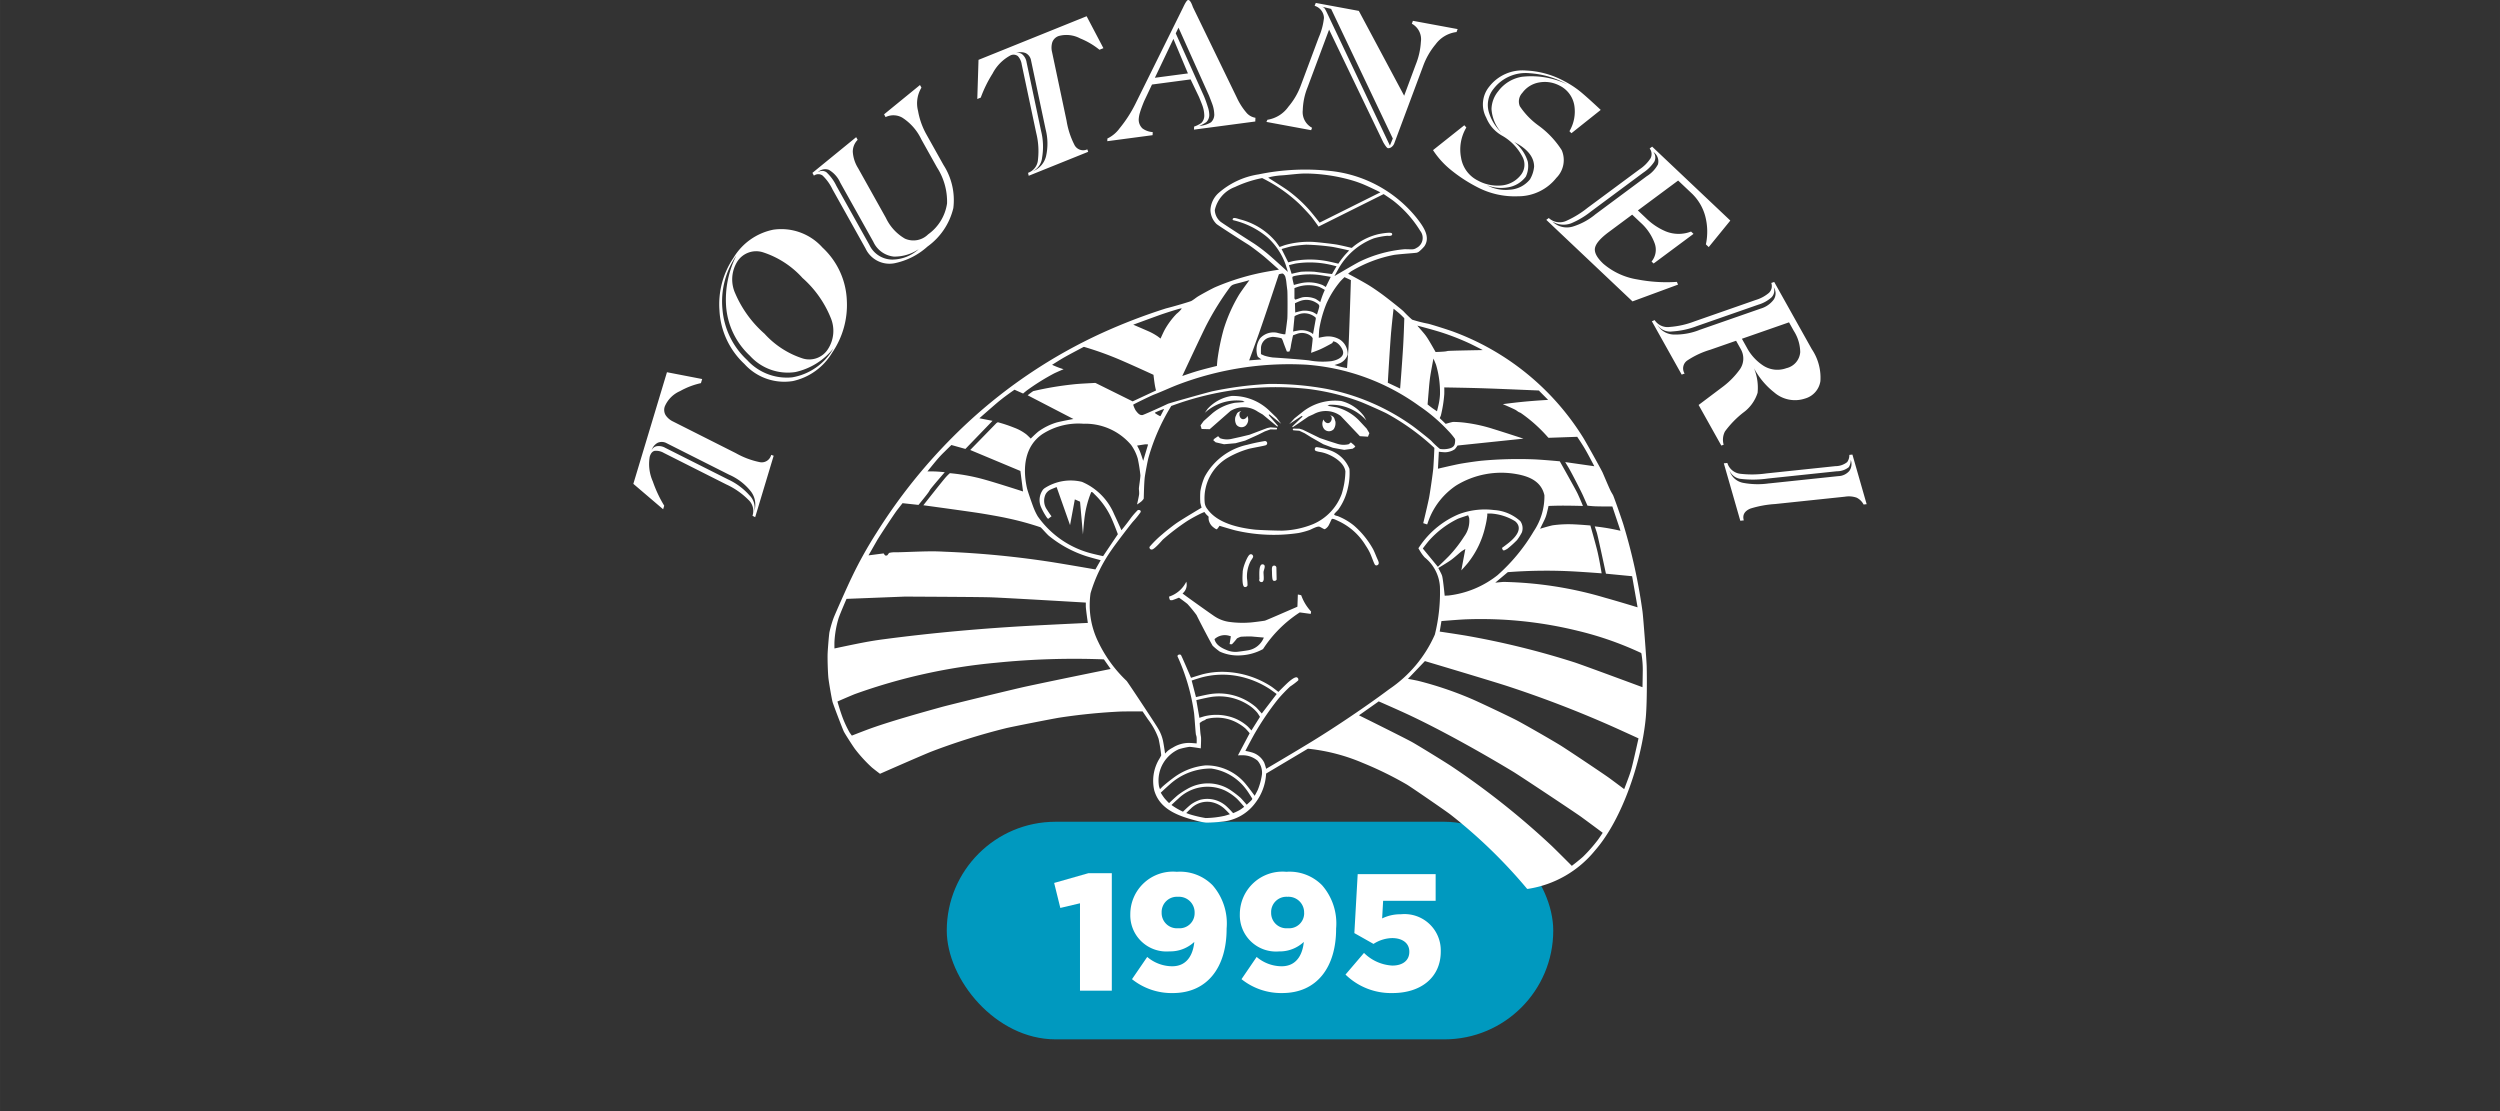 <svg xmlns="http://www.w3.org/2000/svg" width="63.5mm" height="28.222mm" viewBox="0 0 180 80"><rect x="0" y="0" width="180" height="80" fill="#333333" stroke="none"/><defs><style>.a{fill:none;}.b{fill:#0099bf;}.c{fill:#fff;}</style></defs><title>annee1995</title><rect class="a" width="180" height="80"/><rect class="b" x="68.167" y="59.167" width="43.667" height="15.667" rx="7.833" ry="7.833"/><path class="c" d="M77.759,65.037l-1.416.335-.444-1.8,2.459-.7H80.05v8.455H77.759Z"/><path class="c" d="M85.989,67.819A2.537,2.537,0,0,1,84.2,68.5a2.605,2.605,0,0,1-2.818-2.663v-.023A3.066,3.066,0,0,1,84.73,62.77a3.283,3.283,0,0,1,2.579.972,4.182,4.182,0,0,1,1.007,3.118v.024c0,2.734-1.367,4.617-3.874,4.617a4.563,4.563,0,0,1-2.938-1L82.6,68.9a2.8,2.8,0,0,0,1.8.672C85.618,69.57,85.929,68.491,85.989,67.819Zm.024-2.075v-.023a1.127,1.127,0,0,0-1.2-1.151,1.1,1.1,0,0,0-1.175,1.139v.024a1.1,1.1,0,0,0,1.2,1.1A1.082,1.082,0,0,0,86.013,65.744Z"/><path class="c" d="M93.873,67.819a2.537,2.537,0,0,1-1.787.684,2.605,2.605,0,0,1-2.818-2.663v-.023a3.066,3.066,0,0,1,3.346-3.047,3.283,3.283,0,0,1,2.579.972A4.182,4.182,0,0,1,96.2,66.859v.024c0,2.734-1.367,4.617-3.874,4.617a4.563,4.563,0,0,1-2.938-1L90.479,68.9a2.8,2.8,0,0,0,1.8.672C93.5,69.57,93.813,68.491,93.873,67.819Zm.024-2.075v-.023a1.127,1.127,0,0,0-1.2-1.151,1.1,1.1,0,0,0-1.175,1.139v.024a1.1,1.1,0,0,0,1.2,1.1A1.082,1.082,0,0,0,93.9,65.744Z"/><path class="c" d="M96.876,70.17l1.332-1.56a3.138,3.138,0,0,0,2.039.912c.768,0,1.224-.384,1.224-.983v-.024c0-.611-.5-.972-1.235-.972a2.547,2.547,0,0,0-1.343.42l-1.379-.779.24-4.246h5.613v1.919H99.586l-.072,1.271a2.968,2.968,0,0,1,1.343-.3,2.61,2.61,0,0,1,2.878,2.663v.023c0,1.859-1.427,2.986-3.466,2.986A4.681,4.681,0,0,1,96.876,70.17Z"/><path class="c" d="M125.3,37.495l.254-.027q-.166-.579.474-.85a7.56,7.56,0,0,1,1.779-.327l5.029-.529a1.7,1.7,0,0,1,.844.071,1.133,1.133,0,0,1,.5.492l.219-.023-1.025-3.573-.222.023a.843.843,0,0,1-.156.52,1.36,1.36,0,0,1-.846.291l-4.976.524a7.231,7.231,0,0,1-1.837.029,1.109,1.109,0,0,1-.968-.783l-.254.027,1.187,4.135Zm2.088-2.694a5.687,5.687,0,0,1-1.866-.033,1.264,1.264,0,0,1-1-.9.994.994,0,0,0,.819.613,7.611,7.611,0,0,0,1.948-.027l4.968-.523a1.368,1.368,0,0,0,.857-.294.981.981,0,0,0,.141-.525.859.859,0,0,1-.1.791,1.08,1.08,0,0,1-.794.378l-4.968.523Zm-3.455-2.72.171-.06a1.291,1.291,0,0,1,.093-.955,6.883,6.883,0,0,1,1.313-1.354,2.8,2.8,0,0,0,1.037-1.431,3.675,3.675,0,0,0-.26-1.769,5.514,5.514,0,0,0,1.455,1.74,2.283,2.283,0,0,0,2.217.444,1.542,1.542,0,0,0,1.11-1.25,3.675,3.675,0,0,0-.619-2.306L127.743,20.3l-.211.074a.668.668,0,0,1-.165.71,2.618,2.618,0,0,1-.959.516L122,23.14a6.2,6.2,0,0,1-1.773.4,1.117,1.117,0,0,1-1.093-.493l-.2.085,2.148,3.84.211-.074a.691.691,0,0,1,.222-.962,6.069,6.069,0,0,1,1.624-.754l1.859-.648.345.616a1.353,1.353,0,0,1-.1,1.482,5.809,5.809,0,0,1-1.151,1.177L122.3,29.158l1.635,2.923Zm4.682-5.571a1.874,1.874,0,0,1-1.713-.221,3.522,3.522,0,0,1-1.139-1.28l-.346-.618,3.393-1.183.345.618a2.933,2.933,0,0,1,.462,1.529,1.287,1.287,0,0,1-1,1.154Zm-6.266-2.748a4.7,4.7,0,0,1-1.817.326,1.421,1.421,0,0,1-1.222-.724,1.122,1.122,0,0,0,1.1.5,6,6,0,0,0,1.781-.391l4.408-1.537a2.418,2.418,0,0,0,.952-.529.7.7,0,0,0,.156-.727.8.8,0,0,1-.006.9,1.81,1.81,0,0,1-.94.642l-4.408,1.536ZM90.38,8.751l.012-.271a1.083,1.083,0,0,1-.606-.318,4.669,4.669,0,0,1-.736-1.136L85.887.508q-.18-.529-.345-.507-.115.015-.351.522L81.748,7.479a9.3,9.3,0,0,1-1.137,1.759,2.32,2.32,0,0,1-.878.734l-.008.194,3.261-.433.009-.223a1.4,1.4,0,0,1-.736-.262.862.862,0,0,1-.265-.735,1.982,1.982,0,0,1,.087-.422q.081-.28.293-.8l.569-1.205,2.78-.369.606,1.267q.181.439.225.562a2.29,2.29,0,0,1,.155.764.75.75,0,0,1-.21.542,1.935,1.935,0,0,1-.523.262l-.009.22,4.412-.586ZM85.528,5.286,83.151,5.6l1.335-2.8,1.043,2.481Zm1.9,2.928a.765.765,0,0,1-.234.59,1.827,1.827,0,0,1-.851.261,2.428,2.428,0,0,0,.514-.273.726.726,0,0,0,.211-.528,1.9,1.9,0,0,0-.109-.576q-.117-.382-.267-.747L84.653,2.4l.2-.409,2.2,4.9q.171.44.216.562a2.351,2.351,0,0,1,.157.763ZM79.446,3.469l-1.209-2.3L70.453,4.309l-.088,2.819.25-.1a8.968,8.968,0,0,1,.85-1.731,3.088,3.088,0,0,1,1.254-1.289.508.508,0,0,1,.562.028,1.1,1.1,0,0,1,.281.595l1.045,4.938a5.394,5.394,0,0,1,.127,1.921,1.084,1.084,0,0,1-.713.954l.045.213,4.284-1.726-.064-.178a.705.705,0,0,1-.935-.338,5.871,5.871,0,0,1-.559-1.726L75.748,3.748a1.326,1.326,0,0,1,.018-.708.744.744,0,0,1,.461-.447,2.1,2.1,0,0,1,1.547.174,5.434,5.434,0,0,1,1.387.816l.286-.115ZM75.285,9.313a4.084,4.084,0,0,1,.025,1.954,1.557,1.557,0,0,1-.952,1.066,1.239,1.239,0,0,0,.673-.989,4.649,4.649,0,0,0-.07-1.9L73.913,4.482a.936.936,0,0,0-.312-.571.478.478,0,0,0-.519-.051.923.923,0,0,1,.77-.035.727.727,0,0,1,.385.534l1.048,4.953Zm-8.939-3-.107-.192-2.586,2.11.109.2a1.29,1.29,0,0,1,1.189.032,3.765,3.765,0,0,1,1.382,1.567l1.135,2.031a4.545,4.545,0,0,1,.72,2.584,3.32,3.32,0,0,1-1.363,2.229,1.5,1.5,0,0,1-1.668.309,3.4,3.4,0,0,1-1.372-1.494l-2-3.578a2.519,2.519,0,0,1-.384-1.182,1.211,1.211,0,0,1,.35-.861l-.107-.192-3.151,2.571.109.2a.531.531,0,0,1,.619-.012,3.4,3.4,0,0,1,.716.994l2.38,4.257a1.9,1.9,0,0,0,2.075,1.07,5.042,5.042,0,0,0,2.382-1.2,4.777,4.777,0,0,0,1.866-2.773,4.682,4.682,0,0,0-.709-3.106l-1.219-2.18A5.323,5.323,0,0,1,66.1,7.989a2.179,2.179,0,0,1,.245-1.68Zm-.212,11.639a2.862,2.862,0,0,1-1.912.738A1.836,1.836,0,0,1,62.6,17.642l-2.38-4.257A3.24,3.24,0,0,0,59.5,12.4a.546.546,0,0,0-.63.012.773.773,0,0,1,.809-.183,2,2,0,0,1,.821.925l2.381,4.257a1.834,1.834,0,0,0,1.478,1.064,3.118,3.118,0,0,0,1.775-.527ZM50.57,27.293,48.021,26.8,45.6,34.837l2.145,1.831.078-.258a8.955,8.955,0,0,1-.82-1.745,3.087,3.087,0,0,1-.222-1.785q.115-.381.373-.421a1.1,1.1,0,0,1,.64.152L52.3,34.883a5.393,5.393,0,0,1,1.579,1.1,1.084,1.084,0,0,1,.3,1.153l.194.1,1.331-4.423-.179-.062a.7.7,0,0,1-.848.518,5.876,5.876,0,0,1-1.7-.643l-4.507-2.272a1.324,1.324,0,0,1-.542-.457.743.743,0,0,1-.061-.639,2.1,2.1,0,0,1,1.1-1.1,5.435,5.435,0,0,1,1.5-.572l.089-.295Zm1.96,6.9a4.083,4.083,0,0,1,1.541,1.2,1.557,1.557,0,0,1,.237,1.409,1.239,1.239,0,0,0-.351-1.143,4.646,4.646,0,0,0-1.529-1.136L47.9,32.245a.936.936,0,0,0-.641-.113.478.478,0,0,0-.364.373.923.923,0,0,1,.454-.622.727.727,0,0,1,.658.033l4.521,2.279ZM59.215,17.82a3.977,3.977,0,0,0-3.538-1.282,4.339,4.339,0,0,0-2.868,2.027A5.957,5.957,0,0,0,51.8,22.341a5.657,5.657,0,0,0,1.792,3.86,3.866,3.866,0,0,0,3.492,1.236,4.376,4.376,0,0,0,2.825-2.032,6.071,6.071,0,0,0,1.062-3.781,5.476,5.476,0,0,0-1.752-3.8Zm.778,7.285a4.231,4.231,0,0,1-2.955,2.064,3.86,3.86,0,0,1-3.243-1.244,5.6,5.6,0,0,1-1.777-3.645,5.849,5.849,0,0,1,1-3.883,7.054,7.054,0,0,0-.742,3.6,5.4,5.4,0,0,0,1.714,3.613,3.671,3.671,0,0,0,3.271,1.179A4.861,4.861,0,0,0,59.993,25.1Zm-2.238-5.113A7.652,7.652,0,0,1,59.818,22.9a2.411,2.411,0,0,1-.2,2.227,1.591,1.591,0,0,1-1.8.689,6.337,6.337,0,0,1-2.772-1.787,8.12,8.12,0,0,1-2.107-2.9,2.428,2.428,0,0,1,.141-2.286,1.612,1.612,0,0,1,1.849-.679,6.55,6.55,0,0,1,2.83,1.826ZM104.873,2.3l.077-.206-3.22-.595-.078.209a1.269,1.269,0,0,1,.652,1.3,5.139,5.139,0,0,1-.374,1.653L101.1,6.893,97.836.784l-3.1-.573L94.653.42a.937.937,0,0,1,.672.876A4.849,4.849,0,0,1,94.948,2.7l-1.307,3.5a5.063,5.063,0,0,1-.877,1.484,2.275,2.275,0,0,1-1.508.939l-.074.155,3.22.595L94.47,9.2A1.271,1.271,0,0,1,93.8,7.925a4.748,4.748,0,0,1,.345-1.639l1.55-4.153,3.9,8.112q.232.4.334.424a.357.357,0,0,0,.246-.071.593.593,0,0,0,.225-.308l2.063-5.527a5.207,5.207,0,0,1,.9-1.571,2.2,2.2,0,0,1,1.517-.886Zm-4.8,8.182-4.317-9.11q-.274-.591-.342-.7a.392.392,0,0,0-.237-.189L95.84.64l4.442,9.333-.212.515Zm12.01,2.3a1.809,1.809,0,0,0,.361-1.97,6.5,6.5,0,0,0-1.668-1.769,5.4,5.4,0,0,1-1.351-1.4.9.9,0,0,1,.182-.955,1.888,1.888,0,0,1,1.246-.756,2.255,2.255,0,0,1,1.419.224A1.945,1.945,0,0,1,113.353,7.6,2.791,2.791,0,0,1,113,9.446l.143.146,2.11-1.679q-1.159-1.085-1.622-1.438a6.877,6.877,0,0,0-1.01-.636,6.358,6.358,0,0,0-2.744-.761,3.027,3.027,0,0,0-2.656,1.165,2.018,2.018,0,0,0-.21,2.231,2.6,2.6,0,0,0,1.107,1.276,3.7,3.7,0,0,1,1.509,1.56,1.189,1.189,0,0,1-.095,1.248,1.989,1.989,0,0,1-1.5.8A2.948,2.948,0,0,1,106.408,13a2.232,2.232,0,0,1-1.21-1.639,3.092,3.092,0,0,1,.379-2.181l-.146-.162-2.254,1.792a6.144,6.144,0,0,0,1.336,1.464,10.818,10.818,0,0,0,1.832,1.19,5.8,5.8,0,0,0,2.954.668,3.5,3.5,0,0,0,2.779-1.35Zm.723-6.726a6.035,6.035,0,0,0-3.236-.526,2.669,2.669,0,0,0-1.7,1.043,2.092,2.092,0,0,0-.481,1.274,2.812,2.812,0,0,0,.7,1.683,3.344,3.344,0,0,1-.87-1.384,1.845,1.845,0,0,1,.316-1.747,2.913,2.913,0,0,1,2.6-1.127,6.431,6.431,0,0,1,2.679.784Zm-2.625,6.829a2.012,2.012,0,0,1-1.5.775,2.824,2.824,0,0,1-1.628-.326,2.789,2.789,0,0,0,1.5.158,2,2,0,0,0,1.306-.774A1.773,1.773,0,0,0,110,11.632a2.86,2.86,0,0,0-.972-1.408q1.425.738,1.428,1.774a2.215,2.215,0,0,1-.282.889ZM91.213,55.665l2.91-1.731a.122.122,0,0,1,.1-.022,13.582,13.582,0,0,1,3.886,1.015,25.555,25.555,0,0,1,3.181,1.559c.267.157,2.806,1.9,3.153,2.169a36.726,36.726,0,0,1,5.482,5.31.081.081,0,0,0,.092.034,7.732,7.732,0,0,0,4.825-2.765c2.008-2.289,3.376-6.552,3.654-9.56.088-.948.089-2.766.067-3.687-.01-.426-.246-3.538-.3-3.94a40.356,40.356,0,0,0-1.354-6.2c-.083-.3-.714-2.1-.774-2.205-.042-.074-.086-.144-.128-.219-.11-.193-.407-.913-.62-1.4-.088-.2-1.241-2.273-1.422-2.552A18.575,18.575,0,0,0,104.69,23.9c-.306-.12-1.679-.555-1.868-.592a10.262,10.262,0,0,1-1.148-.292,7.778,7.778,0,0,1-.62-.6c-.114-.118-1.216-.992-1.586-1.258-.316-.227-.674-.478-1.021-.684-.549-.326-1.383-.763-1.383-.763s.114-.1.217-.175a9.5,9.5,0,0,1,3.1-1.185c.551-.074,1.558-.131,1.642-.161a.639.639,0,0,0,.135-.066,2.933,2.933,0,0,0,.395-.387c.452-.658-.025-1.377-.577-2.073A9.209,9.209,0,0,0,95.7,12.3a16.565,16.565,0,0,0-5.085.255,5.672,5.672,0,0,0-2.916,1.376,1.769,1.769,0,0,0-.547,1.172,1.444,1.444,0,0,0,.437,1.024c.079.077,1.568,1.036,2.288,1.486.208.13.94.685,1.2.911.43.371,1.008.891,1.008.891s-.475.075-.834.139a17.2,17.2,0,0,0-3.773,1.13c-.269.122-1.123.589-1.285.7-.142.1-.265.2-.41.283-.081.047-1.272.4-1.832.538a41.458,41.458,0,0,0-4.621,1.777,36.744,36.744,0,0,0-9.615,6.407A39.293,39.293,0,0,0,63.1,38.377a29.588,29.588,0,0,0-1.8,3.245c-.265.541-1.184,2.607-1.292,2.9a8.1,8.1,0,0,0-.285.978c-.038.191-.133,1.347-.137,1.658-.006.479.02,1.237.055,1.623.025.273.235,1.5.3,1.75.05.191.733,1.983.82,2.151.111.213.677,1.093.82,1.276a10.238,10.238,0,0,0,1.194,1.3c.247.205.585.455.585.455s2.9-1.278,3.689-1.594a46.19,46.19,0,0,1,5.368-1.686c.407-.1,3.452-.7,3.882-.765a42.587,42.587,0,0,1,4.393-.438c.651-.014,1.574-.009,1.574-.009s.218.32.395.583a4.981,4.981,0,0,1,.756,1.386,11.064,11.064,0,0,1,.191,1.191,2.714,2.714,0,0,1-.182.331,3.064,3.064,0,0,0-.319,2.2c.393,1.347,1.671,1.834,3.108,2.2a4.338,4.338,0,0,0,.638.118,11.762,11.762,0,0,0,1.239-.082A3.344,3.344,0,0,0,90.4,57.788a3.784,3.784,0,0,0,.758-2.042.084.084,0,0,1,.055-.082Zm8.174-41.817L95.012,16.03s-.4-.512-.7-.866a9.939,9.939,0,0,0-1.568-1.44c-.39-.279-1.436-.931-1.436-.931s.084-.03.16-.053a4.961,4.961,0,0,1,.747-.109c.6-.034,1.328-.153,1.914-.137a12.448,12.448,0,0,1,3.153.474,8.311,8.311,0,0,1,.911.319c.487.208,1.195.56,1.195.56Zm.229.123s.418.275.691.475a8.132,8.132,0,0,1,1.95,2.178.81.81,0,0,1-.273,1.23c-.23.147-.35.086-.871.091a9.3,9.3,0,0,0-3.221.893c-.413.212-1.812,1.041-1.812,1.041s.115-.215.218-.394a4.933,4.933,0,0,1,2.616-2.324,5.055,5.055,0,0,1,.953-.182c.13,0,.324.032.368-.085a.11.11,0,0,0-.027-.1c-.113-.1-.847.041-.957.064a4.478,4.478,0,0,0-1.881.956.074.074,0,0,1-.093.025c-.333-.08-.664-.159-1-.224-.277-.053-1.516-.193-1.781-.2a6.268,6.268,0,0,0-1.969.228c-.171.057-.393.14-.393.14s-.151-.217-.282-.386a4.946,4.946,0,0,0-2.561-1.6c-.239-.07-.506-.178-.538-.018a.133.133,0,0,0,0,.041c0,.018.007.022.054.039a5.9,5.9,0,0,1,2.455,1.233,4.857,4.857,0,0,1,1.294,1.932c.079.236.172.555.172.555s-.852-.788-1.42-1.275a11.939,11.939,0,0,0-1-.756c-.744-.474-2.353-1.511-2.442-1.595a1.157,1.157,0,0,1-.4-.826,2.3,2.3,0,0,1,1.449-1.662,8.3,8.3,0,0,1,1.906-.632.1.1,0,0,1,.1.011,10.954,10.954,0,0,1,2.577,1.787c.2.183.81.832.948,1.012.224.291.49.671.49.671l4.688-2.339Zm-6.862,4.922-.48-.962s.375-.113.67-.186a9.477,9.477,0,0,1,1.108-.128,16.2,16.2,0,0,1,1.863.155c.495.087,1.228.262,1.228.262s-.24.235-.435.476-.346.476-.346.476-.386-.093-.684-.157A6.592,6.592,0,0,0,93.1,18.8c-.152.037-.345.091-.345.091Zm3.149.838s-.791-.1-1.255-.164a7.736,7.736,0,0,0-.986,0c-.275.052-.666.148-.666.148l-.193-.621s.285-.076.487-.12a6.692,6.692,0,0,1,2.661.128l.28.07-.328.559Zm-5.078,6.148-.886.068s.36-.969.709-1.952c.459-1.3,1.431-4.247,1.431-4.247a1.46,1.46,0,0,1,.253-.055c.069,0,.164.123.2.2a2.425,2.425,0,0,1,.091.474c.021.195.044.369.064.54.022.188.022,1.836,0,2.041-.054.5-.146,1.119-.146,1.119s-.062,0-.117,0a4.425,4.425,0,0,1-.476-.109,1.307,1.307,0,0,0-1.221.4,1.458,1.458,0,0,0-.182,1.294.258.258,0,0,0,.064.073c.068.058.213.152.213.152Zm4.627-5.218s-.132-.085-.229-.138a2.673,2.673,0,0,0-1.549-.137c-.213.045-.514.132-.514.132s-.081-.315-.105-.466a.29.29,0,0,1,0-.083c0-.037.01-.044.054-.065a.565.565,0,0,1,.115-.037,5.251,5.251,0,0,1,2.023-.027c.243.037.567.095.567.095l-.357.727Zm1.348-.708.465.215s-.13,4.23-.178,4.947c-.046.7-.1,1.386-.1,1.386s-.226-.036-.448-.09-.454-.13-.454-.13a4.128,4.128,0,0,0,.417-.144,1.019,1.019,0,0,0,.529-.6,1.24,1.24,0,0,0-.565-1.091,1.658,1.658,0,0,0-1.064-.21c-.186.025-.45.085-.45.085s.008-.34.032-.609a8.488,8.488,0,0,1,.525-1.864,6.862,6.862,0,0,1,1.013-1.61c.126-.133.282-.282.282-.282Zm-9.178,6.393s-.945.228-1.513.4c-.5.153-.986.329-.986.329s1.417-3.037,1.752-3.692a20.314,20.314,0,0,1,1.686-2.707c.148-.18.222-.191.684-.31.3-.077.713-.193.713-.193s-.454.6-.731,1.022A11.2,11.2,0,0,0,88.1,23.722a16.288,16.288,0,0,0-.447,2.2c-.019.2-.036.422-.036.422ZM93.2,21.42v-.675s.142-.056.255-.094a2.509,2.509,0,0,1,1.513,0,4.4,4.4,0,0,1,.42.223s-.063.137-.12.278c-.117.29-.209.6-.209.6a3.49,3.49,0,0,0-.329-.228,1.712,1.712,0,0,0-.948-.119c-.2.051-.488.173-.518.164a.148.148,0,0,1-.059-.076.2.2,0,0,1-.007-.076Zm1.621,1.226s-.173-.113-.29-.172a1.714,1.714,0,0,0-.76-.1,5.043,5.043,0,0,0-.516.128l-.018-.667s.209-.1.346-.153a1.3,1.3,0,0,1,1.13.082c.189.109.292.18.273.315-.016.12-.165.568-.165.568ZM83.558,24.375s-.11-.085-.2-.152a4.178,4.178,0,0,0-.592-.337c-.4-.177-1.172-.508-1.172-.508s1.011-.372,1.8-.659c.481-.175,1.461-.484,1.619-.51.048-.008.074-.009.058.029a2.071,2.071,0,0,1-.355.354,5.5,5.5,0,0,0-.875,1.185c-.126.246-.281.6-.281.6Zm17.249,3.6-.885-.418s.169-2.882.246-3.713c.075-.814.17-1.618.17-1.618s.2.162.351.286c.169.144.259.237.383.362a.093.093,0,0,1,.037.093c-.024.689-.039,1.232-.089,2.066-.071,1.18-.211,2.942-.211,2.942ZM94.738,22.95l-.2,1.108s-.051-.045-.095-.079a1.417,1.417,0,0,0-.85-.2c-.189.025-.491.091-.491.091l.1-1.039c0-.049.006-.056.019-.068a.83.83,0,0,1,.2-.1,1.217,1.217,0,0,1,1.249.155.273.273,0,0,1,.051.048c.019.025.021.033.012.082Zm12.039,2.256s-2.44.041-2.552.066c-.039.009-.071.018-.119.026-.18.03-.743.047-.743.047s-.374-.67-.586-1a3.255,3.255,0,0,0-.3-.4c-.163-.194-.431-.5-.431-.5s1.155.3,1.794.507a18.162,18.162,0,0,1,1.945.763c.442.211.993.5.993.5Zm-12.38.2s.338-.119.606-.232.642-.319.857-.437a.211.211,0,0,0,.082-.064c.04-.063.02-.1.071-.091.343.046.638.5.685.717.089.4-.4.636-.846.705a5.368,5.368,0,0,1-1.6-.055c-.495-.062-1.93-.168-2.607-.21a3.533,3.533,0,0,1-.6-.128c-.117-.047-.255-.113-.255-.113s-.009-.229,0-.382a.815.815,0,0,1,.492-.78,1.447,1.447,0,0,1,.361-.082,3.675,3.675,0,0,1,.623.1.775.775,0,0,1,.119.246c.083.242.269.711.269.711a.741.741,0,0,0,.182,0,1.334,1.334,0,0,0,.1-.346c.021-.206.164-.82.164-.82s.155-.062.264-.1a1.051,1.051,0,0,1,1.021.146.485.485,0,0,1,.127.161c.013.081-.114,1.056-.114,1.056ZM83.234,28.114l-1.683.785-2.636-1.306a.153.153,0,0,0-.1-.021c-.524.03-1.15.056-1.571.106a23.1,23.1,0,0,0-2.852.483,4.507,4.507,0,0,0-.4.3l3.294,1.707s-.9.165-1.222.254a4.418,4.418,0,0,0-1.312.656c-.227.188-.538.5-.538.5s-.179-.181-.3-.289a3.293,3.293,0,0,0-.884-.492,10.591,10.591,0,0,0-1.174-.393.21.21,0,0,0-.076.033.322.322,0,0,0-.073.062l-1.852,1.9,3.613,1.511.191,1.476s-1.857-.6-2.707-.838a13.728,13.728,0,0,0-2.508-.474.09.09,0,0,0-.095.031c-.084.077-.157.151-.24.242-.225.246-1.629,2.032-1.629,2.032s2.313.314,3.789.529c.674.1,1.845.308,2.242.4a21.055,21.055,0,0,1,2.406.656c.081.056.36.387.574.592a8.311,8.311,0,0,0,2.8,1.513c.39.117.958.266.958.266L78.869,41s-1.722-.3-3-.508a67.6,67.6,0,0,0-7.787-.766c-.325-.016-.638-.03-.971-.03-.878,0-2.376.081-2.688.067a1.657,1.657,0,0,0-.4.046c-.112.1-.094.209-.255.191a.078.078,0,0,1-.055-.027,1,1,0,0,1-.091-.127l-1.089.141s.344-.6.606-1.061c.169-.3,1.282-1.979,1.458-2.205s.386-.492.386-.492l1.149.124s.63-.765.744-.944c.032-.05.052-.089.082-.137C67.035,35.137,68.023,34,68.023,34s-.388-.045-.766-.056c-.244-.007-.483,0-.483,0s.38-.474.624-.765a7.543,7.543,0,0,1,.611-.656c.2-.2.492-.482.492-.482l1.008.283L71.462,30.3l-.948-.185s.644-.566,1.049-.917c.375-.326.667-.557,1.057-.838.188-.136.424-.3.424-.3l.618.275s.132-.112.252-.209A16.152,16.152,0,0,1,75.9,26.884c.3-.143.68-.3.68-.3s-.177-.052-.352-.117c-.241-.089-.478-.2-.478-.2s.35-.222.643-.4c.421-.255,1.059-.584,1.593-.869a.1.1,0,0,1,.1-.012,23.1,23.1,0,0,1,2.589.935c.981.422,2.376,1.066,2.376,1.066s.069.626.131.911c.024.111.051.218.051.218Zm20.229,1.5s-.149-.1-.294-.2c-.195-.14-.383-.295-.383-.295s.054-.655.091-1.092c.042-.5.073-.789.146-1.21.07-.4.184-1,.184-1s.121.268.189.449a6.95,6.95,0,0,1,.283,2.142,4.459,4.459,0,0,1-.091.684c-.049.225-.125.518-.125.518Zm1.31,2.055c-.008.343-.056.478-.31.589a1.634,1.634,0,0,1-.79.064,5.679,5.679,0,0,1-.614-.574c-.1-.108-1.116-.912-1.4-1.112A15.9,15.9,0,0,0,95.513,28a21.777,21.777,0,0,0-4.174-.355,26.068,26.068,0,0,0-4.01.519c-.253.049-3.128.856-3.244.911-.67.319-1.761.8-1.83.811-.2.019-.329-.123-.494-.346a1.905,1.905,0,0,1-.171-.4c.011-.03,1.269-.642,1.5-.731.617-.236,1.165-.5,1.741-.72a22.545,22.545,0,0,1,9.23-1.431,15.856,15.856,0,0,1,8.122,2.971,12.089,12.089,0,0,1,2.087,1.786,4.767,4.767,0,0,1,.474.565.263.263,0,0,1,.027.095Zm-2.3,6,.284.091s.086-.247.162-.443a5.213,5.213,0,0,1,1.923-2.36,6.2,6.2,0,0,1,4.356-.82c.953.169,1.779.546,2,1.522a4.52,4.52,0,0,1-.766,2.588,13.146,13.146,0,0,1-2.616,3.172,6.981,6.981,0,0,1-3.522,1.458c-.129.008-.277.013-.277.013s-.1-1.028-.166-1.343a.783.783,0,0,0-.064-.2c-.071-.158-.23-.45-.23-.45s.7-.415.932-.588c.332-.246.642-.551.793-.647.1-.064.223-.134.223-.134l-.291,1.54s.3-.323.477-.54a6.5,6.5,0,0,0,1.248-2.616,5.861,5.861,0,0,0,.146-.807c0-.063,0-.131,0-.131s.143,0,.262,0a3.8,3.8,0,0,1,1.743.556c.555.471.149,1.068-.492,1.577-.188.149-.454.343-.454.343a.752.752,0,0,0,.07.167.189.189,0,0,0,.123,0c.058-.028.123-.061.188-.1a7.176,7.176,0,0,0,.7-.629,3.842,3.842,0,0,0,.347-.547.883.883,0,0,0-.11-.82,3.107,3.107,0,0,0-1.912-.8,5.3,5.3,0,0,0-2.508.3,6.388,6.388,0,0,0-2.689,2.123c-.105.147-.228.328-.228.328s.074.132.137.237a2.8,2.8,0,0,0,.319.428,2.921,2.921,0,0,1,1.094,2.1,12.643,12.643,0,0,1-.365,3.452,9.21,9.21,0,0,1-3.281,3.928c-1.608,1.205-3.872,2.73-5.577,3.773-1.356.83-3.29,1.964-3.29,1.964a4.631,4.631,0,0,0-.137-.443,1.451,1.451,0,0,0-.893-.738c-.181-.055-.466-.109-.466-.109s.35-.671.628-1.173a20.216,20.216,0,0,1,1.743-2.573,11.455,11.455,0,0,1,.848-.884,5.365,5.365,0,0,0,.583-.44.165.165,0,0,0-.1-.225c-.167-.041-.525.268-.705.438-.229.216-.62.612-.62.612s-.262-.212-.474-.366a6.518,6.518,0,0,0-3.317-1.075,5.649,5.649,0,0,0-1.677.173c-.352.1-.822.253-.822.253s-.69-1.617-.727-1.647a.165.165,0,0,0-.24.049c-.014.025-.013.032.006.078a14.771,14.771,0,0,1,1.182,4.066c.055.541.106,1.459.137,1.558a.815.815,0,0,1,.046.182,3.656,3.656,0,0,1,0,.438s-.345-.036-.569-.037a2.208,2.208,0,0,0-1.148.338,2.07,2.07,0,0,0-.343.218c-.1.086-.212.212-.212.212s-.08-.587-.152-.932a2.9,2.9,0,0,0-.374-.911c-.125-.228-2.134-3.266-2.242-3.39a9.5,9.5,0,0,1-2.06-2.844,5.993,5.993,0,0,1-.538-3.463,10.655,10.655,0,0,1,1.558-3.19c.175-.267,1.382-1.857,1.522-2a5.837,5.837,0,0,0,.529-.66c.033-.132-.1-.171-.207-.142a5.323,5.323,0,0,0-.522.6c-.267.378-.656.85-.656.85s-.307-.693-.522-1.145a4.365,4.365,0,0,0-2.321-2.339,3.446,3.446,0,0,0-2.7.465.926.926,0,0,0-.1.091,1.27,1.27,0,0,0-.164,1.221,4.438,4.438,0,0,0,.456.82c.032.033.071.069.071.069l.246-.185s-.21-.284-.317-.466a1.1,1.1,0,0,1-.1-1.139.79.79,0,0,1,.31-.3c.155-.078.475-.2.475-.2l.966,2.74.344-1.853.376.166.209,2.358s.066-.882.137-1.374a7.213,7.213,0,0,1,.438-1.626c.018-.046.022-.051.037-.053.068-.008.124.056.224.162a5.569,5.569,0,0,1,1.27,1.845c.176.4.408,1.029.408,1.029l-1.063,1.58s-.391-.084-.685-.157a6.8,6.8,0,0,1-4.019-2.707,4.329,4.329,0,0,1-.255-.51c-.108-.248-.477-1.321-.52-1.513-.333-1.494-.155-3.019,1.094-3.891a4.793,4.793,0,0,1,2.967-.756,4.334,4.334,0,0,1,3.43,1.521,3.251,3.251,0,0,1,.484.994,11.377,11.377,0,0,1,.191,1.207c-.021.349-.116.861-.109.99a2.461,2.461,0,0,1,.018.341c-.009.142-.153.762-.153.762a3.4,3.4,0,0,0,.3-.209.941.941,0,0,0,.148-.161.122.122,0,0,0,.036-.1c.016-.475.023-.974.065-1.423.022-.239.21-1.239.279-1.49a14.606,14.606,0,0,1,1.609-3.664.1.1,0,0,1,.079-.065,21.534,21.534,0,0,1,9.764-1.212,16.459,16.459,0,0,1,3.767.914c.323.119,1.662.713,1.932.857a16.908,16.908,0,0,1,3.389,2.442.083.083,0,0,1,.039.09c-.019.464-.044.96-.074,1.392-.021.3-.251,1.89-.319,2.209-.161.756-.41,1.774-.41,1.774ZM94.4,44.031a3.334,3.334,0,0,1-.712-1.172,2.335,2.335,0,0,0-.243-.054l-.03.851c0,.024,0,.028-.037.043-.763.331-2.208.963-2.3.986s-.887.126-1.06.136a7,7,0,0,1-1.553-.05,2.525,2.525,0,0,1-.98-.371c-.109-.059-2.339-1.649-2.341-1.67a.812.812,0,0,0,.269-.847,2.108,2.108,0,0,1-1.24,1.074.686.686,0,0,0,.066.246.51.51,0,0,0,.154.013c.105-.027.494-.183.494-.183s.358.249.608.451a9.846,9.846,0,0,1,.656.8c.223.467,1.108,2.147,1.166,2.216a4.86,4.86,0,0,0,.508.416,3.119,3.119,0,0,0,1.484.272,3.716,3.716,0,0,0,1.629-.454,8.929,8.929,0,0,1,2.646-2.64l.789.107.026-.169Zm-5.78,1.781-.087.564a1.271,1.271,0,0,0,.164.014,4.109,4.109,0,0,0,.367-.425,1.624,1.624,0,0,1,.278-.119c.047-.005.6-.033.8-.016l.854.075a1.482,1.482,0,0,1-1.074.906c-.154.032-.81.122-.892.122a1.59,1.59,0,0,1-.766-.153c-.473-.188-.754-.45-.818-.763a1.1,1.1,0,0,1,1.082-.232c.033.008.061.016.093.026ZM90.4,47.5h-.006v0H90.4v0Zm-.27,0v0h.015v0Zm5.944-17.373a.347.347,0,0,0-.3-.212l.094.079c.085.3-.175.632-.456.388A.327.327,0,0,1,95.3,30.2a.6.6,0,0,0,.064.72.463.463,0,0,0,.662-.019.783.783,0,0,0,.123-.551l-.076-.226Zm1.188,1.725-.147.129a1.477,1.477,0,0,1-.823-.026l-.63-.2-.63-.215-.615-.3-.615-.3-.235-.073-.422-.007h-.009a.06.06,0,0,0-.053.065.057.057,0,0,0,.056.059l.411.031.382.179.474.294.877.5.682.254.817.149.611-.083.191-.14L97.5,32.05l-.241-.2Zm1.127-1.564-.183-.325a2.949,2.949,0,0,0-1.642-1.092,3.781,3.781,0,0,0-2.737.753l-.627.5-.375.412.9-.59.058.025-.032.055-.694.668a.04.04,0,0,0-.006.039.031.031,0,0,0,.042.019l1.114-.761.364-.164a1.8,1.8,0,0,1,1.963.125l1.378,1.453.582.038.1-.255-.193-.325-.584-.626a3.508,3.508,0,0,0-1.542-.9l-.7-.123.162-.072a3.388,3.388,0,0,1,2.648,1.139ZM89.048,29.8l-.1.218a.783.783,0,0,0,.071.56.463.463,0,0,0,.658.08.6.6,0,0,0,.131-.711.326.326,0,0,1-.122.169c-.3.216-.531-.141-.418-.429l.1-.07a.348.348,0,0,0-.323.183ZM87.7,31.409l-.257.174-.092.107.177.157.6.139.827-.073.7-.19.919-.415.5-.249.4-.142.412.007a.057.057,0,0,0,.061-.054.06.06,0,0,0-.046-.069H91.9l-.421-.032-.241.051-.64.242-.64.242-.647.155-.646.143a1.476,1.476,0,0,1-.822-.051l-.134-.142Zm-.977-1.661a3.388,3.388,0,0,1,2.743-.889l.154.086L88.919,29a3.508,3.508,0,0,0-1.618.749l-.64.569-.222.306.077.263.583.016L88.6,29.586a1.8,1.8,0,0,1,1.967.058l.347.2,1.039.861A.031.031,0,0,0,92,30.687a.04.04,0,0,0,0-.039l-.629-.729-.027-.058.06-.02.84.671-.335-.445-.578-.558a3.783,3.783,0,0,0-2.655-1,2.95,2.95,0,0,0-1.736.936l-.212.306Zm5.194,11.934-.016-.784a.183.183,0,0,0-.011-.079.161.161,0,0,0-.246-.063c-.085.062-.067.255-.06.452,0,.036,0,.52.078.587a.18.18,0,0,0,.239-.036c.015-.019.016-.027.015-.076Zm-1.256.03a.514.514,0,0,0,0,.058.166.166,0,0,0,.255.115.306.306,0,0,0,.073-.215c.009-.172-.027-.428-.012-.514.028-.159.188-.461-.03-.519s-.257.287-.268.431c-.018.238,0,.644,0,.644Zm-1.185-.539c-.007.142-.076,1.01.121,1.086a.177.177,0,0,0,.225-.109,3.412,3.412,0,0,0-.037-.5,2.385,2.385,0,0,1,.255-1.235c.13-.229.243-.306.155-.437a.148.148,0,0,0-.2-.055c-.161.074-.388.677-.44.857a2.04,2.04,0,0,0-.082.39Zm-2.953-4.626s-1.286.764-1.751,1.075c-.252.168-.84.627-1.074.837a7.545,7.545,0,0,0-.93.914.154.154,0,0,0,.195.188c.2-.053.735-.684.762-.711a16.507,16.507,0,0,1,1.759-1.34,10.643,10.643,0,0,1,1.039-.565l.193-.082a2.162,2.162,0,0,0,.135.173c.084.093.153.135.164.167a.639.639,0,0,1,0,.134.882.882,0,0,0,.335.62c.1.08.231.174.272.146a2.028,2.028,0,0,0,.184-.245s.669.207,1.122.327a12.1,12.1,0,0,0,4.575.191,5.862,5.862,0,0,0,.8-.219c.155-.066.526-.273.687-.237.067.015.333.182.37.182.069,0,.22-.135.282-.237.1-.164.228-.49.254-.5.079-.037.283.063.439.138a4.5,4.5,0,0,1,2,1.786,4.065,4.065,0,0,1,.3.519c.127.277.261.681.337.811a.138.138,0,0,0,.2.073c.153-.076.1-.232.021-.4-.12-.259-.206-.511-.328-.747a6.274,6.274,0,0,0-1.376-1.7,4.414,4.414,0,0,0-1.167-.683c-.4-.1-.291-.113.027-.456a4.189,4.189,0,0,0,.693-1.549,4.513,4.513,0,0,0,.118-1.4,2.331,2.331,0,0,0-1.33-1.309,5.026,5.026,0,0,0-1.012-.254c-.066,0-.11.013-.136.075a.15.15,0,0,0,.055.2,1.933,1.933,0,0,0,.355.082c.69.125,1.7.694,1.777,1.4a5.889,5.889,0,0,1-.265,1.611,3.776,3.776,0,0,1-2.069,2.178,6.414,6.414,0,0,1-2.151.465c-.243.013-1.767-.041-2.049-.073-1.145-.13-2.671-.453-3.4-1.476a.864.864,0,0,1-.2-.507,3.384,3.384,0,0,1,1.731-3.23,6.615,6.615,0,0,1,1.513-.62c.4-.085,1.112-.212,1.167-.246a.155.155,0,0,0,.018-.273.206.206,0,0,0-.08-.027,13.12,13.12,0,0,0-1.287.273,4.584,4.584,0,0,0-3.062,2.306,4.277,4.277,0,0,0-.31,1.048,5.735,5.735,0,0,0,0,.824c.035.162.091.354.091.354Zm24.312-8.389.631.634s-.947.051-1.873.143c-.7.07-1.389.164-1.389.164s.807.345.938.428c.091.058.15.111.219.146.04.02.083.035.127.055a10.731,10.731,0,0,1,1.963,1.754.085.085,0,0,0,.091.039l2.017-.071s.271.393.522.811.709,1.308.709,1.308l-2.095-.3.265.44c.177.3.879,1.657,1.03,2,.138.311.31.7.31.7s.2.022.405.037c.382.027,1.384.018,1.384.018l.587,1.752s-.372-.088-.754-.157c-.54-.1-1.1-.159-1.1-.159s.079.226.153.459.653,2.946.653,2.946l1.885.182.394,2.241s-1.373-.422-2.376-.7a27.5,27.5,0,0,0-7.283-1.13c-.263.021-.591.055-.591.055l.861-.722a.125.125,0,0,1,.1-.039,36.378,36.378,0,0,1,4.8-.042c.811.046,1.9.13,1.9.13s-.121-.761-.267-1.424c-.1-.474-.543-2.021-.543-2.021s-.618-.054-1.077-.076a8.365,8.365,0,0,0-1.643.064c-.324.069-.9.248-.9.248s.188-.384.3-.613a2.412,2.412,0,0,0,.173-.465c.057-.215.133-.564.133-.564s.305-.013.614-.019c.718-.015,1.864.019,1.864.019s-.179-.446-.387-.894c-.137-.293-1.28-2.32-1.28-2.32s-1.038-.1-1.833-.141a29.083,29.083,0,0,0-3.725.091c-.337.027-1.4.181-1.757.255-.623.129-1.458.328-1.458.328l.065-1.223s.271.035.449.038a1.312,1.312,0,0,0,.689-.21,1.382,1.382,0,0,0,.144-.18.312.312,0,0,0,.041-.061c.014-.03.021-.034.07-.039l4.7-.49s-1.386-.454-2.185-.7a11.237,11.237,0,0,0-1.877-.428,7.4,7.4,0,0,0-1.007-.076c-.165.026-.53.14-.53.14l-.431-.413s.046-.1.082-.189a9.074,9.074,0,0,0,.246-1.542c.007-.214,0-.481,0-.481s1.013.017,1.859.036c1.5.035,3.266.117,4.9.184a.1.1,0,0,1,.093.041ZM83.811,29.464l-.221.425a.3.3,0,0,1-.031.055.038.038,0,0,1-.047.011,2.036,2.036,0,0,1-.311-.182c-.041-.027-.046-.031-.046-.041v-.011c0-.01,0-.013.049-.036a5.148,5.148,0,0,1,.584-.233l.024.01ZM82.663,32l-.354,1.181s-.153-.5-.247-.716c-.088-.2-.192-.383-.192-.383l.5-.077a.7.7,0,0,1,.185-.012c.046,0,.105.008.105.008Zm20.867,8.815-1.088-1.323s.237-.319.429-.547a6.7,6.7,0,0,1,2.1-1.595c.284-.109.734-.25.734-.25s.051.121.077.2a1.9,1.9,0,0,1-.365,1.331,9.316,9.316,0,0,1-1.1,1.412c-.311.319-.787.767-.787.767Zm-38.3,2.14c2.05.013,5.352.026,6.149.054,1.144.042,6.8.377,6.8.377s0,.139,0,.286c.007.234.146,1.178.146,1.178s-2.331.109-4.042.2c-3.461.185-7.131.511-10.576.966-.5.065-.936.129-1.64.264-.816.157-1.987.41-1.987.41s-.005-.265,0-.467a7.181,7.181,0,0,1,.3-1.72c.154-.431.57-1.384.57-1.384l4.172-.163c.049,0,.06,0,.109,0Zm38.429,2.522.125-.759s.979-.084,1.686-.123a29.163,29.163,0,0,1,8.113.82,23.8,23.8,0,0,1,4.535,1.58.09.09,0,0,1,.066.075,6.968,6.968,0,0,1,.093,1.37c-.005.446-.018,1.039-.018,1.039S114.274,48,113.394,47.7a59.3,59.3,0,0,0-7.892-1.941c-.808-.132-1.841-.284-1.841-.284ZM79.968,48.166s-3.543.715-6.064,1.256c-.8.171-5.492,1.312-6.152,1.495-1.2.334-3.8,1.052-5.34,1.631-.457.172-1.079.416-1.079.416s-.09-.119-.164-.228a7.657,7.657,0,0,1-.58-1.29c-.126-.36-.294-.936-.294-.936s.71-.313,1.242-.531a41.056,41.056,0,0,1,10.171-2.26,55.823,55.823,0,0,1,7.717-.246.079.079,0,0,1,.086.045l.456.649Zm21.409.707,1.217-1.274s4.673,1.391,5.933,1.8a80.372,80.372,0,0,1,7.546,2.9c.828.371,1.9.864,1.9.864s-.272,1.228-.431,1.879a7.138,7.138,0,0,1-.255.857c-.131.367-.345.919-.345.919s-.559-.421-1.05-.782c-.387-.285-3.165-2.142-3.572-2.388-.822-.5-2.562-1.493-3.117-1.786-.455-.24-2.662-1.287-3.208-1.522a25.669,25.669,0,0,0-3.9-1.322c-.307-.066-.716-.139-.716-.139Zm-9.46,1.1-1.069,1.4s-.236-.272-.4-.442a4.106,4.106,0,0,0-3.415-.939c-.381.068-.923.2-.923.2L85.8,49s.4-.136.69-.218a5.861,5.861,0,0,1,2.688-.091,6.415,6.415,0,0,1,2.215.9c.223.153.523.376.523.376Zm-5.559,1.715-.223-1.278s.62-.152,1.021-.221a3.88,3.88,0,0,1,2.7.549,2.745,2.745,0,0,1,.672.581c.088.123.19.295.19.295l-.615.98s-.142-.166-.268-.291a3.192,3.192,0,0,0-1.394-.729,3.6,3.6,0,0,0-1.729,0c-.161.045-.355.11-.355.11ZM97.851,51.5l1.417-1s1.172.512,2,.893c2.565,1.188,5.732,2.991,7.7,4.183.447.27,4.486,2.953,4.884,3.244.719.525,1.544,1.142,1.544,1.142s-.184.28-.341.5a11.048,11.048,0,0,1-1.075,1.221c-.308.278-.809.658-.809.658s-.816-.822-1.442-1.432a56.537,56.537,0,0,0-7.19-5.714c-.347-.239-2.6-1.626-2.934-1.8-.723-.389-3.75-1.888-3.75-1.888Zm-7.879,1.3-.84,1.586s.289-.014.5,0a1.7,1.7,0,0,1,.913.383,1.332,1.332,0,0,1,.319.966,4.757,4.757,0,0,1-.3,1.13c-.084.179-.227.433-.227.433s-.338-.471-.584-.77A3.669,3.669,0,0,0,86.8,55.109a4.553,4.553,0,0,0-2.146.775,11.567,11.567,0,0,0-.966.765c-.081.081-.169.172-.169.172s-.041-.107-.068-.2a2.453,2.453,0,0,1,.319-1.7,2.49,2.49,0,0,1,1.1-.975,5.4,5.4,0,0,1,.766-.173c.2.006.82.11.82.11s.033-.61.018-.785c-.006-.069-.017-.113-.027-.181-.038-.255-.068-.857-.068-.857a1.607,1.607,0,0,1,.174-.125c.1-.059.183-.071.232-.11.019-.014.033-.033.053-.047a2.521,2.521,0,0,1,.631-.1,3,3,0,0,1,1.721.428,3.191,3.191,0,0,1,.474.337c.141.14.31.347.31.347Zm.178,4.754a.329.329,0,0,1-.059.076c-.1.108-.328.31-.328.31s-.246-.292-.447-.5a7.5,7.5,0,0,0-.766-.583,2.966,2.966,0,0,0-3.108-.027,5.221,5.221,0,0,0-.647.428c-.261.221-.621.567-.621.567a4.305,4.305,0,0,1-.336-.357,3.983,3.983,0,0,1-.263-.394s.379-.359.654-.6a4.381,4.381,0,0,1,2.978-1.139,3.786,3.786,0,0,1,2.527,1.513c.145.194.277.41.408.619.026.042.027.051.006.089Zm-.57.537a3.109,3.109,0,0,1-.337.241,4.647,4.647,0,0,1-.457.216s-.256-.285-.437-.453a2.051,2.051,0,0,0-1.932-.51,2.416,2.416,0,0,0-.656.328c-.2.15-.588.53-.588.53s-.243-.113-.469-.248c-.185-.11-.358-.235-.358-.235s.277-.269.486-.449a3.019,3.019,0,0,1,3.354-.6,3.723,3.723,0,0,1,.875.6c.217.217.519.579.519.579Zm-1.029.534s-.218.07-.392.117a6.9,6.9,0,0,1-1.353.158,8.624,8.624,0,0,1-1.171-.277c-.107-.038-.225-.084-.225-.084s.176-.182.316-.307A1.669,1.669,0,0,1,87.3,57.77a1.989,1.989,0,0,1,.829.428c.177.161.419.421.419.421Zm32.27-38.13-.086-.2a11.1,11.1,0,0,1-2.84-.175,4.958,4.958,0,0,1-2.46-1.134q-.69-.653-.595-1.133t.991-1.145l1.686-1.252.579.547a3.72,3.72,0,0,1,1.032,1.495,1.341,1.341,0,0,1-.216,1.334l.149.141,2.872-2.133-.177-.168a2.469,2.469,0,0,1-1.826-.015,4.5,4.5,0,0,1-1.424-.959l-.579-.547,2.9-2.152.952.9a3.528,3.528,0,0,1,.994,1.648,4.388,4.388,0,0,1,.051,2.049l.205.194,1.554-1.909-5.629-5.324-.179.133a.656.656,0,0,1,.064.709,2.753,2.753,0,0,1-.792.793L114.3,14.967a6.977,6.977,0,0,1-1.493.919,1.151,1.151,0,0,1-1.294-.189l-.18.133,6.207,5.871,3.284-1.211Zm-6-5.023a4.7,4.7,0,0,1-1.576.84,1.491,1.491,0,0,1-1.478-.364,1.555,1.555,0,0,0,1.36.129,5.994,5.994,0,0,0,1.43-.856l3.749-2.783a2.842,2.842,0,0,0,.8-.789.645.645,0,0,0-.062-.707.821.821,0,0,1,.326.9,2.274,2.274,0,0,1-.8.842l-3.748,2.783Z"/></svg>